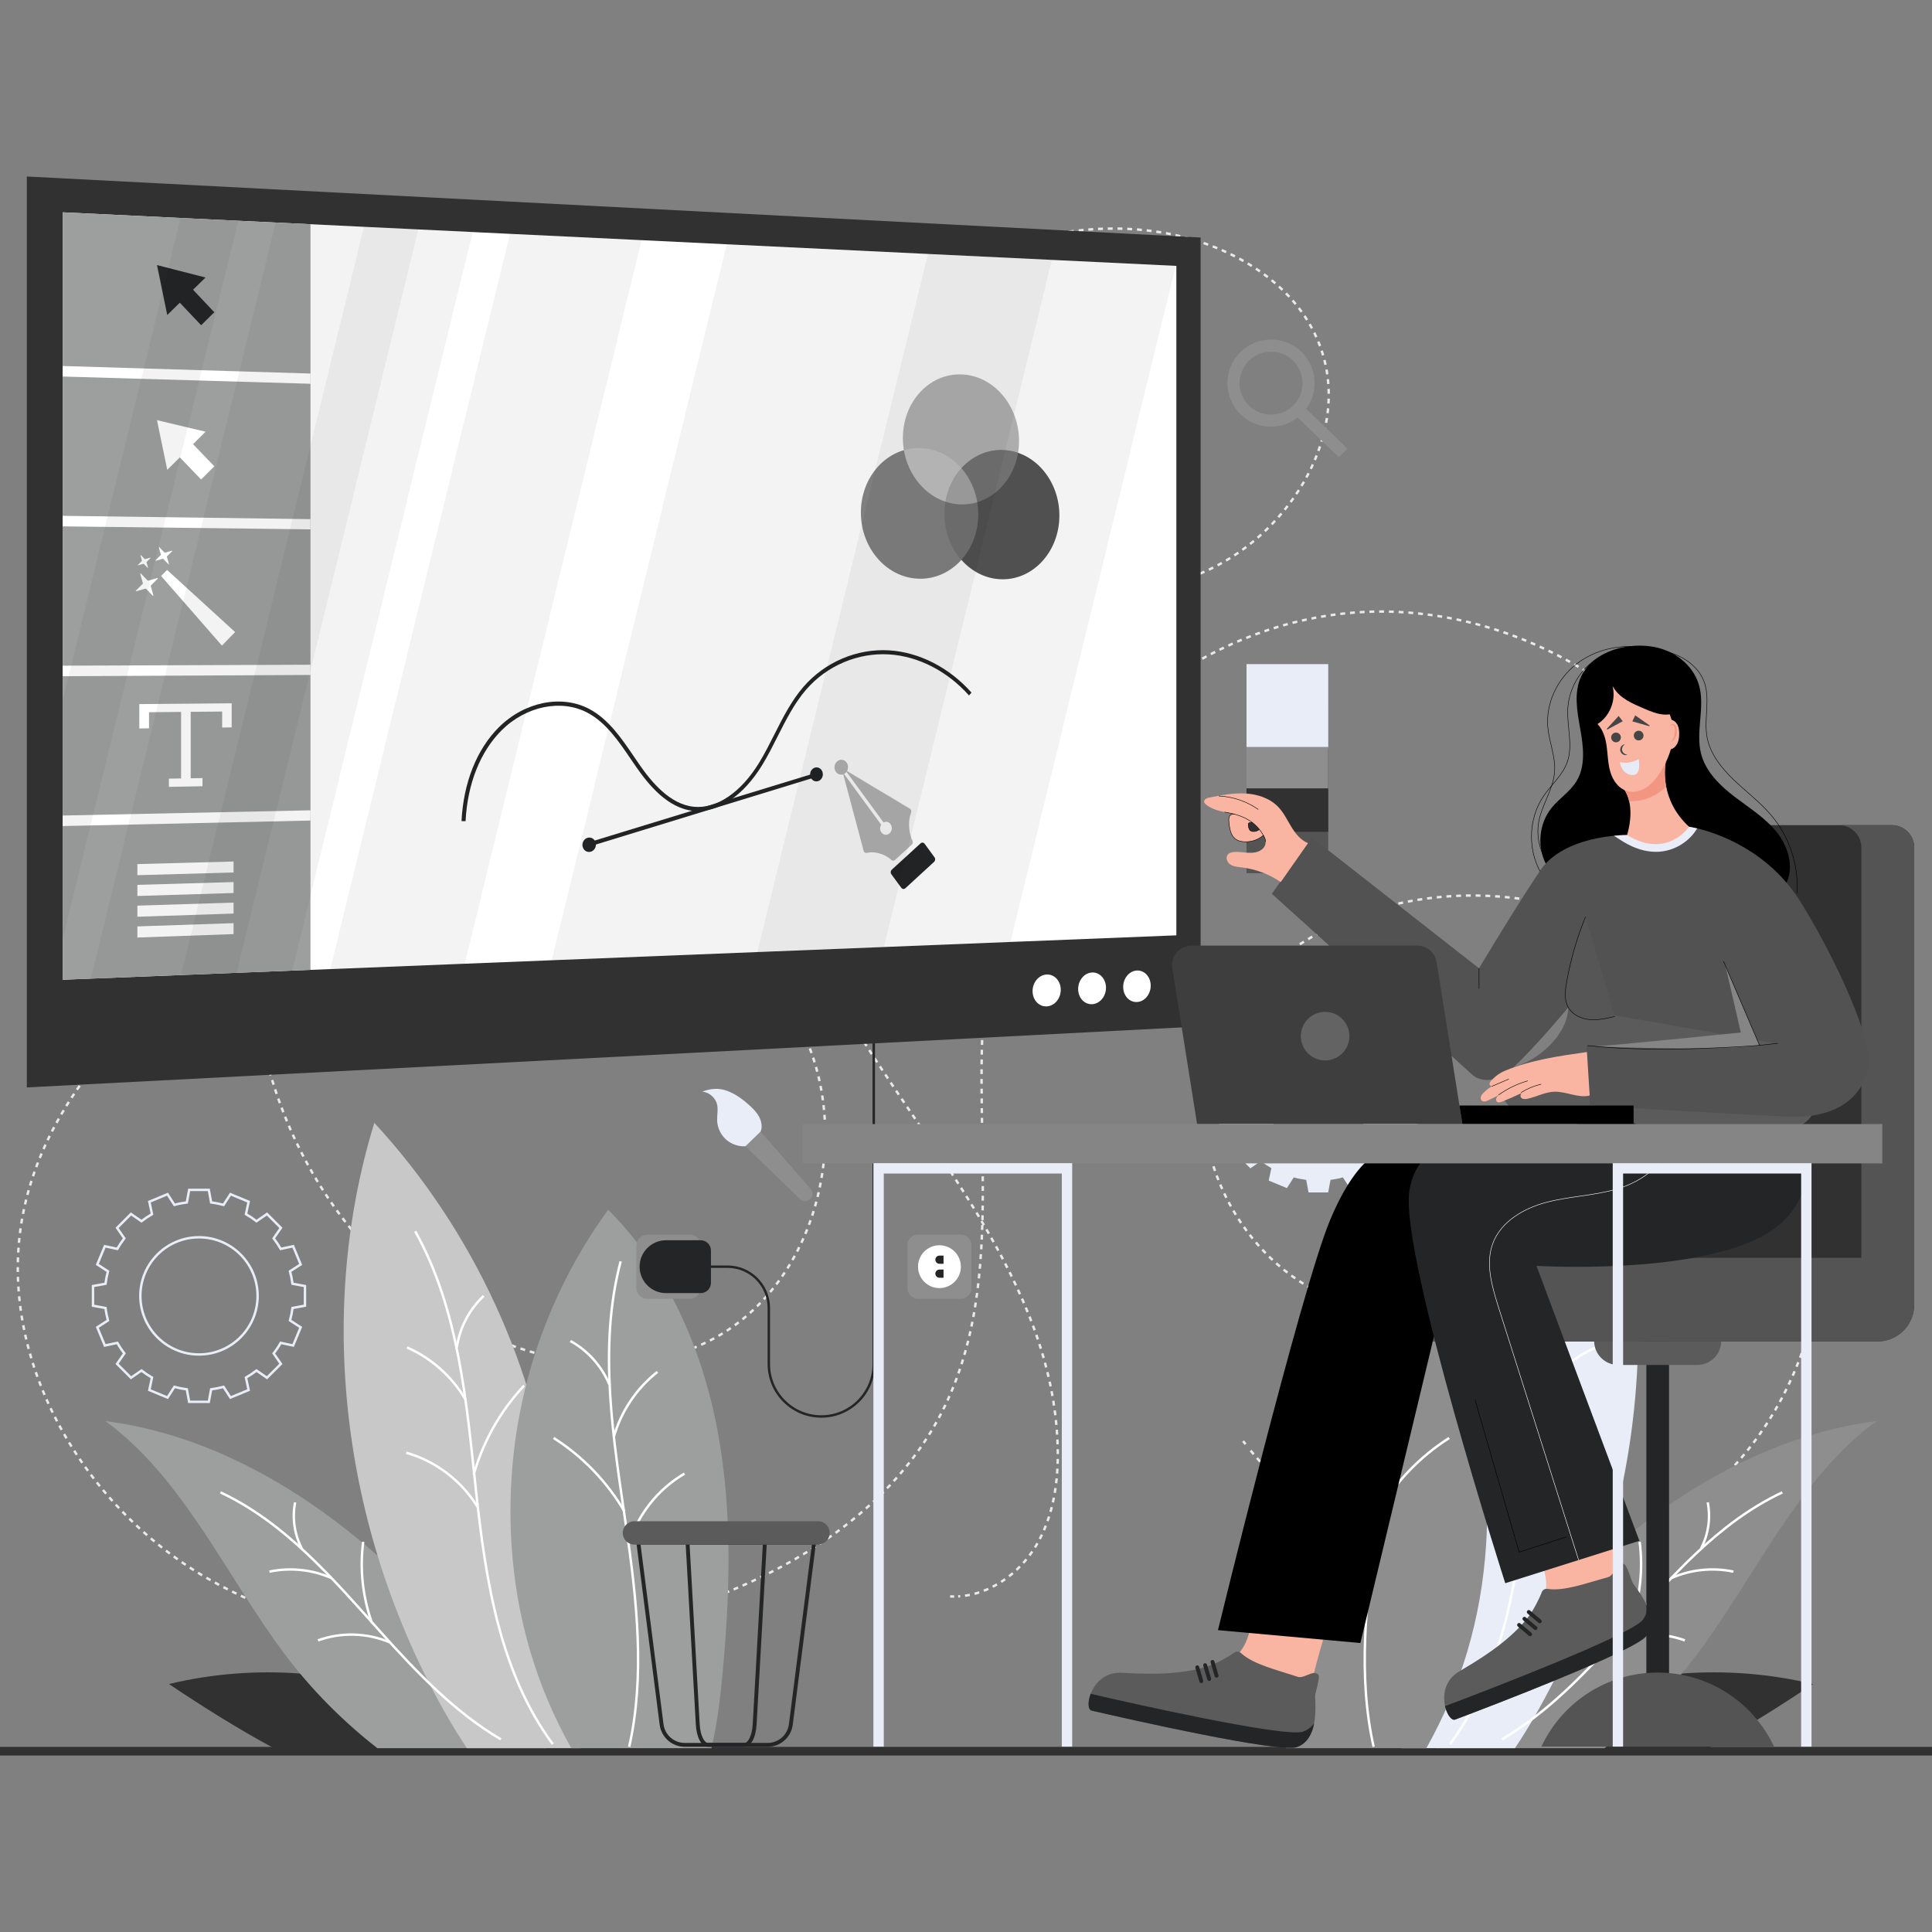 <svg width="500" height="500" viewBox="0 0 500 500" fill="none" xmlns="http://www.w3.org/2000/svg">
<rect x="0" y="0" width="500" height="500" fill="#808080" stroke="none"/>
<g clip-path="url(#clip0_192_14432)">
<path d="M-11.796 452.09H511.796V454.326H-11.796V452.09Z" fill="#313131"/>
<path d="M368.617 283.709V278.624L365.382 278.029C365.24 276.943 365.027 275.867 364.744 274.809L367.505 273.023L365.554 268.318L362.341 269.007C361.796 268.06 361.179 267.149 360.512 266.281L362.384 263.571L358.784 259.97L356.073 261.842C355.208 261.172 354.298 260.563 353.348 260.021L354.037 256.8L349.332 254.85L347.546 257.618C346.499 257.331 345.43 257.123 344.333 256.98L343.731 253.738H338.646L338.043 256.98C336.953 257.123 335.877 257.331 334.831 257.618L333.045 254.85L328.34 256.8L329.029 260.021C328.079 260.563 327.168 261.172 326.303 261.842L323.592 259.97L319.992 263.571L321.864 266.281C321.197 267.148 320.588 268.059 320.042 269.007L316.822 268.318L314.871 273.023L317.633 274.809C317.35 275.867 317.136 276.943 316.994 278.029L313.76 278.624V283.709L316.987 284.304C317.128 285.391 317.344 286.467 317.632 287.524L314.871 289.31L316.822 294.015L320.042 293.326C320.585 294.276 321.194 295.186 321.864 296.051L319.992 298.762L323.592 302.363L326.303 300.491C327.168 301.161 328.079 301.77 329.028 302.312L328.34 305.532L333.044 307.483L334.83 304.715C335.877 305.002 336.953 305.21 338.043 305.353L338.646 308.595H343.73L344.333 305.353C345.43 305.209 346.499 305.002 347.546 304.715L349.332 307.483L354.036 305.532L353.348 302.312C354.298 301.77 355.208 301.161 356.073 300.491L358.784 302.363L362.384 298.762L360.512 296.051C361.187 295.188 361.798 294.278 362.341 293.326L365.554 294.015L367.505 289.31L364.743 287.524C365.032 286.467 365.248 285.391 365.389 284.304L368.617 283.709ZM341.192 296.331C332.808 296.331 326.016 289.539 326.016 281.17C326.016 272.793 332.808 266.002 341.192 266.002C349.568 266.002 356.36 272.794 356.36 281.17C356.36 289.539 349.568 296.331 341.192 296.331Z" fill="#E8EDF7"/>
<path d="M78.925 337.914V332.829L75.691 332.234C75.549 331.148 75.335 330.072 75.052 329.014L77.814 327.228L75.863 322.523L72.65 323.212C72.105 322.265 71.488 321.354 70.821 320.486L72.693 317.776L69.093 314.175L66.382 316.047C65.517 315.377 64.606 314.768 63.657 314.226L64.345 311.006L59.64 309.055L57.855 311.823C56.807 311.536 55.739 311.328 54.642 311.185L54.039 307.943H48.954L48.352 311.185C47.262 311.329 46.186 311.536 45.139 311.823L43.353 309.055L38.649 311.006L39.337 314.226C38.387 314.768 37.477 315.377 36.612 316.047L33.901 314.175L30.301 317.776L32.172 320.486C31.506 321.354 30.897 322.264 30.351 323.212L27.131 322.523L25.18 327.228L27.941 329.014C27.658 330.072 27.445 331.148 27.303 332.234L24.068 332.829V337.914L27.296 338.509C27.437 339.596 27.652 340.672 27.941 341.729L25.18 343.515L27.131 348.22L30.351 347.531C30.893 348.481 31.502 349.392 32.172 350.256L30.3 352.967L33.901 356.567L36.612 354.696C37.477 355.366 38.387 355.974 39.337 356.517L38.648 359.737L43.353 361.688L45.139 358.92C46.186 359.206 47.262 359.414 48.352 359.558L48.954 362.799H54.039L54.642 359.558C55.739 359.414 56.807 359.206 57.854 358.92L59.64 361.688L64.345 359.737L63.656 356.517C64.606 355.974 65.517 355.366 66.382 354.696L69.092 356.567L72.693 352.967L70.821 350.256C71.496 349.393 72.107 348.483 72.65 347.531L75.862 348.22L77.813 343.515L75.052 341.729C75.341 340.672 75.556 339.596 75.698 338.509L78.925 337.914ZM51.5 350.536C43.116 350.536 36.325 343.744 36.325 335.375C36.325 326.998 43.116 320.207 51.5 320.207C59.877 320.207 66.668 326.999 66.668 335.375C66.668 343.745 59.877 350.536 51.5 350.536Z" stroke="#E8EDF7" stroke-width="0.628" stroke-miterlimit="10"/>
<path d="M321.709 372.939C321.919 373.218 322.131 373.496 322.345 373.772" stroke="#EAEAEA" stroke-width="0.628" stroke-miterlimit="10"/>
<path d="M323.651 375.407C349.835 407.216 401.415 414.374 435.524 390.971C470.497 366.973 482.308 315.159 462.011 277.916C441.715 240.673 392.64 222.442 352.622 236.499C336.53 242.151 321.491 253.092 314.894 268.82C305.378 291.511 316.861 319.75 337.857 332.577C358.854 345.405 386.672 343.953 408.408 332.422C446.662 312.127 464.899 261.491 449.906 220.865C434.913 180.239 389.604 153.743 346.609 158.913C303.615 164.083 266.431 199.325 257.241 241.643C248.487 281.957 262.475 326.661 244.562 363.823C229.909 394.222 196.962 411.786 164.164 419.728C127.242 428.669 86.409 427.435 53.533 408.399C20.656 389.364 -1.732 350.028 6.213 312.879C11.668 287.367 29.985 266.284 50.949 250.756C75.331 232.698 105.101 220.441 135.403 221.96C165.705 223.479 196.066 240.617 208.37 268.35C220.675 296.083 210.592 333.304 183.538 347.038C160.355 358.807 131.238 351.677 110.189 336.417C73.463 309.794 56.54 258.743 70.09 215.454C83.64 172.164 126.65 139.873 172.001 138.94C195.864 138.45 219.089 145.744 242.464 150.57C265.838 155.395 291.115 157.572 312.748 147.489C334.381 137.407 350.084 111.428 341.476 89.167C335.121 72.731 317.629 62.834 300.222 60.09C270.312 55.375 238.998 68.754 219.089 91.568C199.181 114.383 190.171 145.536 191.291 175.795C192.411 206.053 203.071 235.43 218.544 261.457C240.223 297.926 272.467 331.828 273.725 374.235C273.991 383.212 272.691 392.509 268.032 400.187C263.736 407.264 256.17 412.7 247.987 413.151" stroke="#EAEAEA" stroke-width="0.628" stroke-miterlimit="10" stroke-dasharray="1.26 1.26"/>
<path d="M246.94 413.181C246.591 413.182 246.242 413.174 245.894 413.156" stroke="#EAEAEA" stroke-width="0.628" stroke-miterlimit="10"/>
<path d="M442.063 452.421C451.416 447.362 460.46 441.679 469.176 435.828C446.879 430.447 422.9 432.287 401.685 441.005C394.331 444.027 387.325 447.875 380.804 452.421H442.063Z" fill="#313131"/>
<path d="M415.249 452.421C424.261 445.396 432.371 437.224 439.234 428.081C454.209 408.131 465.478 382.458 485.639 367.77C458.569 371.251 433.851 385.681 413.64 404.024C397.773 418.423 384.352 435.208 371.526 452.421H415.249Z" fill="#8E8E8E"/>
<path d="M392.069 452.421C393.887 449.72 395.593 446.939 397.211 444.124C423.664 398.087 431.615 341.348 416.035 290.59C390.467 318.258 373.912 354.127 369.448 391.536C367.651 406.589 367.758 421.829 365.741 436.854C365.039 442.076 364.04 447.312 362.647 452.421L392.069 452.421Z" fill="#E8EDF7"/>
<path d="M332.87 452.421H369.141C378.076 436.502 383.373 419.009 384.603 399.724C386.582 368.702 377.861 338.237 359.591 313.088C344.274 328.319 335.253 349.052 331.279 370.284C327.305 391.516 328.072 413.357 330.151 434.858C330.711 440.642 331.511 446.64 332.87 452.421Z" fill="#8E8E8E"/>
<path d="M422.066 420.021C424.474 413.334 425.259 406.069 424.334 399.022M388.705 450.141C400.536 443.202 410.485 432.798 419.744 422.457C432.089 408.67 444.517 394.081 461.274 386.227" stroke="white" stroke-width="0.628" stroke-miterlimit="10"/>
<path d="M432.434 408.458C437.464 406.204 443.215 405.593 448.606 406.738M440.241 400.727C442.133 397.102 442.748 392.825 441.954 388.813M417.461 425.043C423.293 422.551 430.074 422.365 436.034 424.533M356.72 391.166C361.206 383.492 367.549 376.912 375.053 372.148" stroke="white" stroke-width="0.628" stroke-miterlimit="10"/>
<path d="M355.498 452.067C351.371 433.78 353.514 414.137 356.245 395.35C359.576 372.445 363.608 348.818 357.706 326.438" stroke="white" stroke-width="0.628" stroke-miterlimit="10"/>
<path d="M359.5 371.944C357.629 365.31 353.604 359.301 348.181 355.046M360.658 358.252C362.62 353.528 366.231 349.509 370.718 347.053M355.594 399.615C353.308 392.02 348.048 385.363 341.188 381.382M395.727 381.583C393.292 373.034 388.786 365.083 382.703 358.602" stroke="white" stroke-width="0.628" stroke-miterlimit="10"/>
<path d="M375.258 451.389C389.034 432.79 392.673 408.765 395.148 385.752C397.622 362.739 399.596 338.852 410.882 318.645" stroke="white" stroke-width="0.628" stroke-miterlimit="10"/>
<path d="M397.818 362.271C401.282 356.311 406.676 351.493 412.987 348.722M400.105 348.722C399.38 343.658 396.883 338.866 393.148 335.371M394.716 390.043C398.82 383.256 405.571 378.117 413.206 375.969" stroke="white" stroke-width="0.628" stroke-miterlimit="10"/>
<path d="M70.846 452.421C61.493 447.362 52.449 441.679 43.733 435.828C66.03 430.447 90.009 432.287 111.224 441.005C118.578 444.027 125.583 447.875 132.105 452.421H70.846Z" fill="#313131"/>
<path d="M97.659 452.421C88.648 445.396 80.538 437.224 73.674 428.081C58.699 408.131 47.431 382.458 27.27 367.77C54.34 371.251 79.057 385.681 99.268 404.024C115.135 418.423 128.556 435.208 141.382 452.421H97.659Z" fill="#9D9E9E"/>
<path d="M120.839 452.421C119.021 449.72 117.315 446.939 115.697 444.124C89.244 398.087 81.293 341.348 96.873 290.59C122.441 318.258 138.996 354.127 143.46 391.536C145.257 406.589 145.15 421.829 147.167 436.854C147.869 442.076 148.868 447.312 150.261 452.421L120.839 452.421Z" fill="#C8C8C8"/>
<path d="M184.113 452.421H147.842C138.907 436.502 133.61 419.009 132.38 399.724C130.401 368.702 139.122 338.237 157.392 313.088C172.709 328.319 181.73 349.052 185.704 370.284C189.678 391.516 188.911 413.357 186.832 434.858C186.273 440.642 185.472 446.64 184.113 452.421Z" fill="#9D9E9E"/>
<path d="M96.265 420.021C93.857 413.334 93.073 406.069 93.998 399.022M129.626 450.141C117.795 443.202 107.846 432.798 98.588 422.457C86.243 408.67 73.815 394.081 57.058 386.227" stroke="white" stroke-width="0.628" stroke-miterlimit="10"/>
<path d="M85.897 408.458C80.867 406.204 75.117 405.593 69.726 406.738M78.09 400.727C76.198 397.102 75.583 392.825 76.377 388.813M100.87 425.043C95.038 422.551 88.257 422.365 82.297 424.533M161.611 391.166C157.126 383.492 150.783 376.912 143.278 372.148" stroke="white" stroke-width="0.628" stroke-miterlimit="10"/>
<path d="M162.833 452.067C166.96 433.78 164.818 414.137 162.086 395.35C158.756 372.445 154.723 348.818 160.625 326.438" stroke="white" stroke-width="0.628" stroke-miterlimit="10"/>
<path d="M158.83 371.944C160.702 365.31 164.727 359.301 170.15 355.046M157.673 358.252C155.711 353.528 152.1 349.509 147.613 347.053M162.737 399.615C165.023 392.02 170.283 385.363 177.143 381.382M122.604 381.583C125.038 373.034 129.544 365.083 135.627 358.602" stroke="white" stroke-width="0.628" stroke-miterlimit="10"/>
<path d="M143.074 451.389C129.297 432.79 125.659 408.765 123.184 385.752C120.709 362.739 118.736 338.852 107.449 318.645" stroke="white" stroke-width="0.628" stroke-miterlimit="10"/>
<path d="M120.513 362.271C117.05 356.311 111.656 351.493 105.344 348.722M118.227 348.722C118.952 343.658 121.449 338.866 125.183 335.371M123.615 390.043C119.511 383.256 112.76 378.117 105.125 375.969" stroke="white" stroke-width="0.628" stroke-miterlimit="10"/>
<path d="M251.429 322.32V333.308C251.429 334.864 250.173 336.12 248.617 336.12H237.637C237.268 336.12 236.902 336.048 236.56 335.907C236.219 335.766 235.909 335.559 235.647 335.297C235.386 335.036 235.179 334.726 235.038 334.385C234.897 334.043 234.825 333.677 234.825 333.308V322.32C234.825 320.763 236.08 319.508 237.637 319.508H248.617C250.173 319.508 251.429 320.763 251.429 322.32Z" fill="#8E8E8E"/>
<path d="M248.671 327.81C248.671 330.873 246.185 333.358 243.122 333.358C240.059 333.358 237.582 330.873 237.582 327.81C237.582 324.755 240.059 322.27 243.122 322.27C246.185 322.27 248.671 324.755 248.671 327.81Z" fill="white"/>
<path d="M243.123 324.949H244.186V327.067H243.123C242.545 327.067 242.068 326.589 242.068 326.004C242.068 325.426 242.545 324.949 243.123 324.949ZM243.123 328.564H244.186V330.681H243.123C242.545 330.681 242.068 330.204 242.068 329.618C242.068 329.04 242.545 328.564 243.123 328.564Z" fill="#242526"/>
<path d="M181.309 322.32V333.308C181.309 334.864 180.053 336.12 178.497 336.12H167.517C167.147 336.12 166.782 336.048 166.44 335.907C166.099 335.766 165.788 335.559 165.527 335.297C165.266 335.036 165.059 334.726 164.918 334.385C164.777 334.043 164.704 333.677 164.705 333.308V322.32C164.705 320.763 165.96 319.508 167.517 319.508H178.497C180.053 319.508 181.309 320.763 181.309 322.32Z" fill="#8E8E8E"/>
<path d="M178.552 327.81C178.552 330.873 176.066 333.358 173.003 333.358C169.94 333.358 167.463 330.873 167.463 327.81C167.463 324.755 169.94 322.27 173.003 322.27C176.066 322.27 178.552 324.755 178.552 327.81Z" fill="white"/>
<path d="M173.003 324.949H174.066V327.067H173.003C172.425 327.067 171.948 326.589 171.948 326.004C171.948 325.426 172.425 324.949 173.003 324.949ZM173.003 328.564H174.066V330.681H173.003C172.425 330.681 171.948 330.204 171.948 329.618C171.948 329.04 172.425 328.564 173.003 328.564Z" fill="#242526"/>
<path d="M172.373 320.975H181.333C182.804 320.975 183.996 322.167 183.996 323.638V331.992C183.996 333.463 182.804 334.656 181.333 334.656H172.373C168.589 334.656 165.527 331.594 165.527 327.82C165.527 325.933 166.29 324.217 167.535 322.982C168.769 321.737 170.486 320.975 172.373 320.975Z" fill="#242526"/>
<path d="M183.167 327.814H188.27C194.18 327.814 198.971 332.605 198.971 338.515V353.005C198.971 360.505 205.051 366.584 212.55 366.584C220.05 366.584 226.129 360.505 226.129 353.005V265.629" stroke="#242526" stroke-width="0.628" stroke-miterlimit="10"/>
<path d="M198.686 452.068H177.199C173.921 452.068 171.136 449.616 170.721 446.365L164.635 398.727H211.249L205.164 446.365C204.748 449.616 201.964 452.068 198.686 452.068ZM165.775 399.73L171.717 446.237C172.068 448.989 174.425 451.064 177.199 451.064H198.686C201.46 451.064 203.816 448.989 204.167 446.237L210.109 399.73H165.775Z" fill="#242526"/>
<path d="M192.671 452.068H183.213C181.558 452.068 180.27 449.708 180.08 446.33L177.403 398.727H198.481L195.804 446.33C195.614 449.708 194.326 452.068 192.671 452.068ZM178.465 399.73L181.082 446.273C181.249 449.232 182.318 451.064 183.213 451.064H192.671C193.566 451.064 194.635 449.232 194.802 446.273L197.419 399.73H178.465Z" fill="#242526"/>
<path d="M214.716 396.718C214.716 398.389 213.358 399.741 211.687 399.741H164.196C162.525 399.741 161.167 398.389 161.167 396.718C161.167 395.042 162.525 393.689 164.196 393.689H211.687C212.52 393.689 213.278 394.029 213.83 394.575C214.111 394.856 214.334 395.191 214.486 395.558C214.638 395.926 214.716 396.32 214.716 396.718Z" fill="#5B5B5B"/>
<path d="M322.599 204.551H343.743V225.985H322.599V204.551Z" fill="#545454"/>
<path d="M322.599 193.834H343.743V215.268H322.599V193.834Z" fill="#313131"/>
<path d="M322.599 182.592H343.743V204.026H322.599V182.592Z" fill="#8E8E8E"/>
<path d="M322.599 171.875H343.743V193.309H322.599V171.875Z" fill="#E8EDF7"/>
<path d="M310.718 61.47V265.63L6.942 281.424V45.676L310.718 61.47Z" fill="#313131"/>
<path d="M304.441 68.815V242.065L261.493 243.777L228.746 245.087L196.009 246.388L142.791 248.511L120.266 249.411L85.475 250.799L75.606 251.191L61.228 251.758L46.859 252.335L23.512 253.264L16.216 253.558V54.945L46.732 56.412L61.668 57.136L71.351 57.596L94.2 58.701L108.255 59.376L122.329 60.051L131.993 60.52L166.05 62.154L188.077 63.22L240.171 65.724L272.213 67.26L304.265 68.805L304.441 68.815Z" fill="white"/>
<path d="M80.353 58.032L16.213 54.947V253.556L80.353 250.999V58.032Z" fill="#9D9E9E"/>
<path d="M80.353 96.672L16.213 94.717V97.444L80.353 99.322V96.672ZM80.353 134.351L16.213 133.497V136.224L80.353 137V134.351ZM80.353 172.03L16.213 172.278V175.005L80.353 174.679V172.03ZM80.353 209.709L16.213 211.058V213.785L80.353 212.358V209.709Z" fill="white"/>
<path d="M55.463 80.811L52.052 84.169L46.533 78.341L43.285 81.522L40.63 68.603L53.19 71.821L49.961 74.983L55.463 80.811Z" fill="#242526"/>
<path d="M55.462 120.675L52.052 124.095L46.533 118.366L43.285 121.606L40.629 108.734L53.189 111.726L49.961 114.947L55.462 120.675ZM60.849 163.581L57.43 167.082L41.693 149.059L43.242 147.496L60.849 163.581ZM40.815 149.765L39.034 151.534C39.008 151.558 39.004 151.592 39.009 151.629L39.696 154.073C39.721 154.171 39.603 154.241 39.53 154.17L37.774 152.353C37.763 152.34 37.748 152.331 37.731 152.326C37.714 152.322 37.697 152.322 37.68 152.327L35.269 153.014C35.172 153.039 35.102 152.918 35.172 152.845L36.959 151.071C36.972 151.059 36.981 151.044 36.986 151.027C36.99 151.01 36.989 150.992 36.984 150.976L36.295 148.529C36.27 148.43 36.389 148.361 36.462 148.431L38.219 150.252C38.248 150.275 38.281 150.289 38.314 150.278L40.718 149.595C40.815 149.571 40.885 149.692 40.815 149.765ZM44.565 142.651L43.206 143.999C43.186 144.017 43.183 144.044 43.187 144.072L43.711 145.942C43.73 146.017 43.639 146.07 43.584 146.016L42.245 144.622C42.236 144.612 42.224 144.605 42.212 144.602C42.199 144.598 42.185 144.598 42.173 144.602L40.334 145.121C40.26 145.139 40.207 145.047 40.26 144.991L41.623 143.64C41.633 143.631 41.64 143.619 41.643 143.606C41.647 143.594 41.646 143.58 41.642 143.567L41.117 141.695C41.098 141.62 41.188 141.567 41.243 141.621L42.585 143.017C42.607 143.035 42.631 143.046 42.656 143.037L44.491 142.521C44.565 142.503 44.618 142.595 44.565 142.651ZM38.959 144.422L37.927 145.444C37.912 145.457 37.91 145.477 37.913 145.499L38.311 146.914C38.325 146.971 38.257 147.011 38.215 146.97L37.198 145.916C37.191 145.908 37.183 145.903 37.173 145.9C37.163 145.897 37.153 145.898 37.143 145.901L35.748 146.294C35.692 146.308 35.651 146.238 35.692 146.196L36.726 145.172C36.733 145.166 36.739 145.157 36.741 145.147C36.744 145.137 36.743 145.127 36.74 145.117L36.342 143.7C36.327 143.643 36.396 143.603 36.438 143.644L37.456 144.701C37.472 144.714 37.491 144.722 37.51 144.715L38.903 144.323C38.959 144.31 38.999 144.38 38.959 144.422ZM59.962 182.018V188.255L57.495 188.283V184.146L49.355 184.222V201.419L52.408 201.367V203.48L43.715 203.636V201.515L46.863 201.462V184.245L38.566 184.322V188.494L36.05 188.522V182.218L59.962 182.018ZM60.449 222.957V225.797L35.553 226.497V223.625L60.449 222.957ZM60.449 228.274V231.114L35.553 231.875V229.002L60.449 228.274ZM60.449 233.591V236.432L35.553 237.251V234.379L60.449 233.591ZM60.449 238.909V241.749L35.553 242.629V239.756L60.449 238.909Z" fill="white"/>
<path d="M253.167 133.094C253.167 142.364 246.445 149.833 238.093 149.777C229.672 149.72 222.793 142.045 222.793 132.636C222.793 123.227 229.672 115.76 238.093 115.957C246.445 116.152 253.167 123.824 253.167 133.094Z" fill="#858585"/>
<path d="M263.722 114.086C263.722 115.146 263.634 116.181 263.466 117.181C263.443 117.32 263.418 117.458 263.39 117.596C263.375 117.689 263.355 117.781 263.337 117.873C263.334 117.88 263.334 117.887 263.331 117.896C263.302 118.042 263.269 118.187 263.234 118.331C263.193 118.518 263.146 118.704 263.096 118.888C263.09 118.908 263.084 118.928 263.079 118.951C263.037 119.105 262.993 119.259 262.946 119.412C262.891 119.6 262.831 119.786 262.767 119.971C262.735 120.07 262.699 120.165 262.664 120.264C262.658 120.285 262.65 120.306 262.641 120.326C262.605 120.428 262.567 120.534 262.526 120.635C262.356 121.083 262.167 121.522 261.958 121.953C261.926 122.021 261.89 122.091 261.855 122.159C261.706 122.464 261.546 122.762 261.375 123.055C261.284 123.215 261.19 123.373 261.093 123.527C261.016 123.651 260.937 123.776 260.854 123.897C260.724 124.096 260.59 124.293 260.451 124.486C260.365 124.601 260.283 124.712 260.197 124.823C260.185 124.839 260.174 124.856 260.159 124.872C260.061 124.996 259.964 125.124 259.861 125.244C259.622 125.539 259.371 125.823 259.109 126.097C259.005 126.208 258.899 126.315 258.79 126.423C258.743 126.472 258.695 126.517 258.645 126.563C258.548 126.658 258.45 126.752 258.347 126.843C258.229 126.954 258.108 127.061 257.984 127.165C257.96 127.188 257.936 127.208 257.913 127.227C257.804 127.322 257.694 127.409 257.582 127.5C257.343 127.69 257.098 127.873 256.849 128.049C256.769 128.104 256.686 128.159 256.606 128.214C256.455 128.315 256.301 128.415 256.148 128.509C256.032 128.58 255.917 128.651 255.798 128.716C255.647 128.803 255.496 128.89 255.342 128.967C255.339 128.971 255.339 128.971 255.336 128.971C255.194 129.048 255.052 129.119 254.91 129.19C254.607 129.335 254.3 129.469 253.988 129.593C253.92 129.622 253.855 129.647 253.786 129.673C253.532 129.77 253.275 129.858 253.015 129.936C252.98 129.95 252.944 129.961 252.908 129.968V129.971C251.578 130.372 250.194 130.564 248.806 130.541C247.405 130.517 246.016 130.279 244.687 129.835C244.437 129.75 244.189 129.659 243.944 129.561C243.825 129.516 243.708 129.467 243.588 129.415C243.504 129.38 243.423 129.345 243.342 129.307C243.262 129.272 243.183 129.235 243.105 129.196C243.013 129.154 242.922 129.11 242.832 129.064C242.724 129.012 242.619 128.957 242.514 128.902C242.444 128.866 242.375 128.828 242.307 128.788C242.235 128.749 242.163 128.708 242.091 128.667C241.981 128.605 241.872 128.541 241.764 128.474C241.614 128.384 241.466 128.291 241.32 128.195C241.164 128.092 241.011 127.988 240.858 127.882C240.812 127.847 240.768 127.813 240.722 127.782C240.586 127.683 240.452 127.582 240.32 127.477C240.079 127.292 239.844 127.099 239.616 126.898L239.535 126.826C239.412 126.719 239.291 126.608 239.174 126.494C239.039 126.37 238.908 126.242 238.78 126.112C238.519 125.85 238.268 125.579 238.027 125.299C237.903 125.159 237.786 125.016 237.668 124.873C237.551 124.729 237.437 124.582 237.325 124.434C237.23 124.311 237.139 124.186 237.05 124.059C237.005 123.998 236.963 123.937 236.921 123.879C236.835 123.759 236.753 123.638 236.673 123.515C236.571 123.355 236.468 123.198 236.368 123.035C236.067 122.55 235.791 122.049 235.541 121.535C235.457 121.362 235.376 121.187 235.297 121.012C235.218 120.836 235.143 120.656 235.067 120.48C234.995 120.3 234.922 120.117 234.853 119.934C234.847 119.914 234.837 119.894 234.828 119.87C234.77 119.709 234.713 119.547 234.656 119.386C234.593 119.199 234.534 119.012 234.478 118.824C234.421 118.635 234.366 118.446 234.315 118.256C234.311 118.249 234.311 118.242 234.309 118.239C234.259 118.053 234.213 117.866 234.169 117.678C234.125 117.494 234.084 117.309 234.045 117.124C234.03 117.043 234.015 116.965 234 116.887C233.778 115.72 233.667 114.535 233.667 113.347C233.667 103.987 240.473 96.624 248.806 96.898C257.071 97.17 263.722 104.865 263.722 114.086Z" fill="#B6B6B6"/>
<path d="M274.168 133.412C274.168 142.582 267.586 149.975 259.407 149.919C255.278 149.891 251.527 147.973 248.806 144.889C248.636 144.697 248.471 144.501 248.311 144.3C248.171 144.125 248.034 143.947 247.903 143.765C247.812 143.645 247.725 143.523 247.64 143.399C247.564 143.293 247.49 143.185 247.419 143.076C247.274 142.859 247.135 142.638 247.001 142.414C246.933 142.3 246.867 142.185 246.801 142.071C246.669 141.842 246.544 141.609 246.425 141.372C246.057 140.655 245.74 139.913 245.474 139.153C245.383 138.901 245.301 138.647 245.226 138.391C245.131 138.084 245.045 137.774 244.969 137.462C244.912 137.234 244.86 137.004 244.813 136.774C244.807 136.747 244.804 136.724 244.798 136.697C244.774 136.58 244.754 136.466 244.733 136.352C244.481 134.971 244.385 133.567 244.445 132.165C244.445 132.135 244.445 132.104 244.449 132.074C244.455 131.938 244.463 131.802 244.473 131.667C244.513 131.053 244.585 130.441 244.688 129.835C245.257 126.461 246.727 123.465 248.807 121.167C251.528 118.161 255.279 116.356 259.408 116.453C267.586 116.644 274.168 124.235 274.168 133.412Z" fill="#545454"/>
<path opacity="0.2" d="M252.908 129.968V129.971C251.579 130.372 250.195 130.564 248.806 130.54C247.405 130.517 246.016 130.279 244.687 129.835C244.437 129.75 244.19 129.659 243.945 129.561C243.825 129.516 243.708 129.467 243.588 129.415C243.505 129.38 243.423 129.345 243.343 129.307C243.263 129.272 243.184 129.235 243.106 129.196C243.014 129.154 242.923 129.11 242.833 129.064C242.725 129.012 242.62 128.957 242.515 128.902C242.444 128.866 242.375 128.828 242.308 128.788C242.236 128.749 242.164 128.708 242.092 128.667C241.981 128.605 241.872 128.541 241.765 128.474C241.615 128.384 241.467 128.291 241.321 128.195C241.164 128.092 241.011 127.988 240.858 127.882C240.813 127.847 240.768 127.813 240.723 127.782C240.586 127.683 240.452 127.582 240.32 127.477C240.079 127.292 239.844 127.099 239.617 126.898L239.535 126.826C239.412 126.719 239.292 126.608 239.174 126.494C239.04 126.37 238.908 126.242 238.78 126.112C238.52 125.849 238.269 125.578 238.027 125.299C237.904 125.159 237.786 125.016 237.669 124.873C237.552 124.729 237.437 124.582 237.325 124.434C237.231 124.311 237.139 124.186 237.051 124.059C237.006 123.998 236.963 123.937 236.921 123.879C236.837 123.76 236.755 123.637 236.674 123.515C236.571 123.355 236.468 123.198 236.369 123.035C236.07 122.548 235.794 122.047 235.542 121.534C235.458 121.361 235.376 121.187 235.297 121.012C235.219 120.836 235.143 120.656 235.068 120.48C234.995 120.3 234.923 120.117 234.853 119.934C234.847 119.914 234.838 119.894 234.829 119.87C234.771 119.709 234.713 119.547 234.656 119.386C234.594 119.199 234.534 119.012 234.478 118.824C234.421 118.635 234.367 118.446 234.315 118.256C234.312 118.249 234.312 118.242 234.309 118.239C234.26 118.053 234.213 117.866 234.17 117.678C234.126 117.494 234.084 117.309 234.046 117.124C234.031 117.043 234.015 116.965 234 116.887C233.976 116.758 233.952 116.629 233.931 116.499C234.064 116.462 234.197 116.425 234.33 116.391C234.399 116.372 234.466 116.354 234.535 116.338C234.669 116.305 234.803 116.274 234.937 116.247C235.092 116.214 235.247 116.184 235.403 116.157C235.442 116.148 235.484 116.142 235.527 116.136C235.672 116.11 235.819 116.09 235.968 116.069C236.142 116.047 236.317 116.027 236.493 116.011C236.636 115.996 236.78 115.985 236.924 115.978C237.048 115.97 237.171 115.963 237.295 115.959C237.307 115.96 237.319 115.956 237.331 115.96C237.446 115.954 237.562 115.951 237.678 115.952C238.37 115.946 239.061 115.994 239.746 116.094C239.842 116.106 239.938 116.122 240.035 116.137C240.161 116.157 240.287 116.18 240.413 116.203C240.633 116.248 240.849 116.294 241.065 116.349C241.357 116.419 241.642 116.5 241.927 116.59C242.038 116.622 242.149 116.658 242.257 116.698C242.729 116.858 243.193 117.044 243.645 117.255C243.747 117.301 243.849 117.35 243.948 117.399C243.972 117.41 243.996 117.42 244.02 117.434C244.127 117.487 244.238 117.543 244.346 117.602C244.569 117.719 244.789 117.842 245.005 117.971C245.331 118.167 245.65 118.375 245.962 118.594C246.066 118.667 246.168 118.743 246.27 118.818C247.189 119.496 248.037 120.286 248.806 121.167C248.942 121.32 249.073 121.478 249.2 121.639C249.322 121.785 249.44 121.936 249.554 122.09C249.819 122.44 250.071 122.801 250.308 123.172C250.388 123.294 250.462 123.415 250.537 123.54C250.632 123.699 250.727 123.857 250.819 124.019C250.867 124.106 250.918 124.194 250.962 124.282C251.04 124.42 251.111 124.558 251.182 124.699C251.26 124.847 251.334 124.999 251.405 125.153C251.423 125.19 251.438 125.224 251.456 125.258C251.507 125.365 251.557 125.476 251.602 125.587C251.634 125.654 251.661 125.721 251.691 125.788C251.712 125.839 251.736 125.889 251.753 125.943C251.807 126.06 251.854 126.181 251.902 126.305C251.908 126.322 251.914 126.336 251.92 126.352C251.97 126.483 252.021 126.614 252.065 126.745C252.119 126.889 252.169 127.033 252.214 127.177C252.238 127.238 252.259 127.301 252.276 127.362C252.309 127.456 252.339 127.553 252.365 127.65C252.419 127.817 252.466 127.988 252.511 128.155C252.558 128.319 252.6 128.487 252.638 128.657C252.742 129.079 252.83 129.505 252.903 129.934C252.906 129.945 252.906 129.955 252.908 129.968Z" fill="white"/>
<path opacity="0.2" d="M263.467 117.181C263.444 117.32 263.419 117.458 263.39 117.596C263.376 117.689 263.355 117.781 263.338 117.873C263.335 117.88 263.335 117.886 263.332 117.896C263.302 118.042 263.27 118.187 263.235 118.331C263.193 118.518 263.147 118.704 263.097 118.888C263.091 118.908 263.085 118.928 263.079 118.951C263.038 119.105 262.994 119.259 262.947 119.412C262.892 119.6 262.832 119.786 262.768 119.971C262.735 120.07 262.7 120.165 262.665 120.264C262.659 120.285 262.651 120.306 262.641 120.326C262.606 120.428 262.568 120.534 262.526 120.635C262.357 121.082 262.167 121.522 261.959 121.952C261.926 122.021 261.891 122.09 261.856 122.159C261.707 122.464 261.547 122.762 261.376 123.055C261.285 123.215 261.191 123.373 261.093 123.527C261.017 123.651 260.937 123.776 260.855 123.897C260.725 124.096 260.59 124.293 260.451 124.486C260.366 124.6 260.283 124.712 260.198 124.823C260.186 124.839 260.174 124.856 260.159 124.872C260.062 124.996 259.965 125.124 259.861 125.244C259.623 125.539 259.372 125.823 259.109 126.097C259.006 126.207 258.9 126.315 258.791 126.423C258.743 126.472 258.696 126.517 258.646 126.563C258.549 126.659 258.449 126.752 258.348 126.843C258.229 126.954 258.108 127.061 257.984 127.165C257.96 127.188 257.937 127.208 257.913 127.227C257.804 127.322 257.695 127.409 257.582 127.5C257.343 127.69 257.099 127.873 256.849 128.049C256.769 128.104 256.687 128.159 256.607 128.214C256.456 128.315 256.302 128.415 256.148 128.509C256.033 128.58 255.917 128.651 255.799 128.716C255.648 128.803 255.497 128.89 255.343 128.967C255.34 128.971 255.34 128.971 255.337 128.971C255.195 129.048 255.053 129.119 254.911 129.189C254.608 129.335 254.301 129.469 253.989 129.593C253.921 129.622 253.855 129.647 253.787 129.673C253.533 129.77 253.276 129.858 253.015 129.936C252.98 129.949 252.945 129.961 252.909 129.971C251.579 130.372 250.195 130.564 248.806 130.54C247.405 130.517 246.016 130.279 244.688 129.835C245.256 126.461 246.727 123.465 248.806 121.167C251.527 118.161 255.278 116.356 259.407 116.453C259.543 116.456 259.679 116.462 259.814 116.469C259.929 116.475 260.041 116.481 260.153 116.493C260.165 116.49 260.177 116.494 260.189 116.494C260.31 116.504 260.43 116.516 260.551 116.529C260.692 116.542 260.831 116.562 260.972 116.582C261.143 116.606 261.314 116.633 261.485 116.664C261.629 116.69 261.773 116.717 261.914 116.75C261.955 116.758 261.997 116.765 262.035 116.776C262.188 116.809 262.338 116.846 262.488 116.886C262.617 116.919 262.749 116.955 262.879 116.994C262.946 117.013 263.011 117.034 263.079 117.055C263.208 117.095 263.337 117.138 263.467 117.181Z" fill="white"/>
<path opacity="0.2" d="M253.167 133.096C253.167 134.252 253.063 135.375 252.864 136.462C252.843 136.575 252.822 136.688 252.799 136.804C252.793 136.831 252.79 136.854 252.784 136.88C252.737 137.108 252.685 137.335 252.629 137.561C252.554 137.87 252.469 138.177 252.374 138.48C252.3 138.734 252.218 138.985 252.128 139.233C251.865 139.986 251.549 140.718 251.182 141.425C251.064 141.659 250.939 141.888 250.807 142.114C250.742 142.227 250.676 142.34 250.608 142.452C250.474 142.673 250.336 142.891 250.191 143.105C250.12 143.213 250.047 143.319 249.971 143.423C249.885 143.546 249.798 143.665 249.709 143.784C249.577 143.963 249.441 144.138 249.301 144.31C249.137 144.506 248.973 144.701 248.806 144.89C248.636 144.698 248.471 144.502 248.311 144.301C248.171 144.126 248.034 143.948 247.903 143.766C247.812 143.646 247.725 143.524 247.64 143.4C247.564 143.294 247.49 143.186 247.419 143.077C247.274 142.86 247.135 142.639 247.001 142.415C246.933 142.301 246.867 142.186 246.801 142.072C246.669 141.843 246.544 141.61 246.425 141.373C246.057 140.656 245.74 139.914 245.474 139.154C245.383 138.902 245.301 138.648 245.226 138.392C245.131 138.085 245.045 137.775 244.969 137.463C244.912 137.235 244.86 137.005 244.813 136.775C244.807 136.748 244.804 136.725 244.798 136.698C244.774 136.581 244.754 136.467 244.733 136.353C244.481 134.972 244.385 133.568 244.445 132.165C244.445 132.135 244.445 132.105 244.449 132.075C244.455 131.939 244.463 131.803 244.473 131.668C244.513 131.054 244.585 130.442 244.688 129.836C245.257 126.462 246.727 123.466 248.807 121.168C248.942 121.322 249.073 121.479 249.2 121.64C249.323 121.787 249.441 121.937 249.555 122.091C249.82 122.442 250.071 122.803 250.308 123.173C250.389 123.295 250.463 123.417 250.537 123.541C250.633 123.7 250.728 123.858 250.82 124.02C250.868 124.108 250.918 124.195 250.963 124.283C251.04 124.421 251.112 124.559 251.183 124.701C251.26 124.849 251.335 125 251.406 125.155C251.424 125.192 251.439 125.225 251.457 125.259C251.507 125.367 251.558 125.478 251.602 125.588C251.635 125.655 251.662 125.723 251.691 125.79C251.712 125.84 251.736 125.891 251.754 125.944C251.807 126.062 251.855 126.183 251.902 126.307C251.908 126.324 251.914 126.337 251.92 126.354C251.971 126.485 252.021 126.616 252.066 126.746C252.119 126.891 252.17 127.035 252.214 127.179C252.238 127.239 252.259 127.303 252.277 127.363C252.31 127.457 252.339 127.554 252.366 127.651C252.419 127.819 252.467 127.989 252.511 128.157C252.559 128.321 252.6 128.488 252.639 128.658C252.743 129.08 252.831 129.506 252.903 129.935C252.906 129.945 252.906 129.958 252.909 129.972C253.01 130.573 253.081 131.183 253.123 131.803C253.132 131.94 253.141 132.073 253.147 132.21C253.15 132.24 253.15 132.27 253.15 132.3C253.161 132.563 253.167 132.83 253.167 133.096Z" fill="white"/>
<path d="M235.778 210.372C235.066 212.065 234.993 215.139 236.154 217.589C236.314 217.93 236.237 218.355 235.963 218.605L231.636 222.558C231.361 222.81 230.971 222.811 230.703 222.567C228.777 220.805 226.047 220.273 224.403 220.719C224.011 220.822 223.619 220.601 223.508 220.179L218.076 199.81L228.045 213.425C227.668 214.031 227.677 214.852 228.105 215.436C228.628 216.149 229.576 216.244 230.231 215.648C230.888 215.05 230.995 213.997 230.474 213.284C230.032 212.68 229.28 212.514 228.659 212.846L218.705 199.246L235.483 209.295C235.828 209.501 235.944 209.969 235.778 210.372Z" fill="#B6B6B6"/>
<path d="M239.289 218.364L241.857 221.884C242.113 222.235 242.061 222.757 241.739 223.052L234.319 229.868C233.995 230.165 233.522 230.125 233.263 229.773L230.674 226.248C230.415 225.896 230.471 225.368 230.796 225.071L238.242 218.261C238.565 217.966 239.032 218.012 239.289 218.364Z" fill="#242526"/>
<path d="M219.088 197.326C219.691 198.151 219.567 199.365 218.81 200.044C218.052 200.724 216.952 200.607 216.347 199.781C215.745 198.959 215.866 197.74 216.626 197.06C217.384 196.381 218.487 196.504 219.088 197.326Z" fill="#B6B6B6"/>
<path d="M120.487 212.526L119.441 212.492C119.946 202.529 123.394 193.893 129.128 188.195C135.762 181.604 145.388 179.696 152.529 183.494C157.497 186.138 160.833 191.047 164.048 195.781C164.521 196.476 164.991 197.169 165.465 197.851C168.521 202.254 173.299 208.163 179.572 208.791C185.463 209.378 191.776 205.092 196.491 197.348C197.917 195.005 199.191 192.482 200.422 190.044C202.572 185.786 204.79 181.392 207.891 177.798C213.468 171.334 221.793 167.794 230.146 168.316C237.941 168.798 245.691 172.792 251.428 179.248L250.772 179.98C245.191 173.704 237.66 169.823 230.091 169.36C222.029 168.86 213.97 172.279 208.588 178.521C205.575 182.017 203.388 186.35 201.269 190.548C200.03 193.003 198.747 195.546 197.299 197.926C192.383 206.01 185.71 210.48 179.462 209.858C172.8 209.194 167.828 203.07 164.658 198.505C164.181 197.82 163.709 197.123 163.234 196.426C160.087 191.795 156.822 186.992 152.071 184.467C145.299 180.866 136.153 182.707 129.834 188.99C124.303 194.49 120.975 202.855 120.487 212.526Z" fill="#242526"/>
<path d="M152.929 218.953L152.672 217.911L211.032 200.047L211.275 201.062L152.929 218.953Z" fill="#242526"/>
<path d="M154.224 218.576C154.224 219.606 153.443 220.461 152.48 220.487C151.515 220.513 150.732 219.698 150.732 218.667C150.732 217.636 151.515 216.78 152.48 216.756C153.443 216.732 154.224 217.547 154.224 218.576ZM212.952 200.383C212.952 201.384 212.214 202.209 211.303 202.226C210.391 202.243 209.651 201.444 209.651 200.441C209.651 199.439 210.391 198.613 211.303 198.598C212.214 198.583 212.952 199.381 212.952 200.383Z" fill="#242526"/>
<path d="M297.802 255.082C297.802 257.335 296.215 259.23 294.246 259.325C292.273 259.421 290.677 257.673 290.677 255.412C290.677 253.16 292.273 251.255 294.246 251.167C296.215 251.08 297.802 252.839 297.802 255.082ZM286.231 255.617C286.231 257.884 284.625 259.791 282.633 259.887C280.637 259.984 279.023 258.226 279.023 255.951C279.023 253.687 280.637 251.77 282.633 251.681C284.626 251.593 286.231 253.361 286.231 255.617ZM274.524 256.16C274.524 258.439 272.9 260.358 270.884 260.455C268.864 260.553 267.23 258.785 267.23 256.498C267.23 254.22 268.864 252.291 270.884 252.201C272.9 252.112 274.524 253.89 274.524 256.16Z" fill="white"/>
<path opacity="0.05" d="M61.668 57.136L16.216 243.092V181.266L46.732 56.412L61.668 57.136ZM122.329 60.051L75.606 251.19L61.228 251.758L46.859 252.335L23.512 253.264L71.351 57.596L94.2 58.701L108.255 59.376L122.329 60.051Z" fill="black"/>
<path opacity="0.05" d="M108.254 59.376L61.228 251.758L46.859 252.335L94.199 58.701L108.254 59.376ZM166.05 62.154L120.266 249.411L85.475 250.8L131.993 60.521L166.05 62.154ZM304.265 68.805L261.493 243.777L228.746 245.087L196.009 246.388L142.791 248.511L188.077 63.22L240.17 65.724L272.213 67.26L304.265 68.805Z" fill="black"/>
<path opacity="0.05" d="M272.213 67.258L228.747 245.086L196.01 246.387L240.171 65.723L272.213 67.258Z" fill="black"/>
<path d="M336.8 91.048C332.33 86.716 325.169 86.828 320.837 91.298C316.505 95.768 316.617 102.929 321.087 107.261C325.173 111.221 331.501 111.455 335.868 108.053L346.496 118.353L348.683 116.097L338.055 105.797C341.318 101.326 340.885 95.008 336.8 91.048ZM334.793 104.824C331.667 108.05 326.499 108.131 323.273 105.005C320.047 101.879 319.967 96.71 323.093 93.484C326.219 90.259 331.387 90.178 334.613 93.304C337.839 96.43 337.92 101.598 334.793 104.824ZM196.852 292.845L209.828 307.739C210.485 308.506 210.423 309.655 209.689 310.348C209.336 310.682 208.867 310.868 208.381 310.867C207.894 310.865 207.427 310.676 207.076 310.339L192.918 296.657L196.852 292.845Z" fill="#8E8E8E"/>
<path d="M192.918 296.657C191.084 296.762 189.219 296.102 187.859 294.867C186.499 293.631 185.663 291.838 185.592 290.002C185.539 288.636 185.889 287.247 185.597 285.911C185.205 284.118 183.564 282.673 181.736 282.51C183.931 281.689 186.063 281.502 188.253 282.335C190.443 283.169 192.364 284.591 194.088 286.178C195.03 287.045 195.937 287.986 196.51 289.131C197.084 290.276 197.342 291.663 196.851 292.845" fill="#E8EDF7"/>
<path d="M420.445 408.367C418.823 408.335 419.084 406.978 416.481 415.972C413.879 424.967 404.859 410.683 399.823 412.799C400.596 409.897 400.018 407.01 398.552 403.412L416.189 396.223C417.27 399.725 419.064 405.366 420.445 408.367Z" fill="#F9B5A2"/>
<path d="M426.067 423.399C423.15 427.28 385.483 441.678 376.574 445.026C374.544 445.783 370.939 436.59 377.571 432.611C381.521 430.221 390.455 425.198 395.696 418.244C396.843 416.698 398.303 413.918 399.024 412.015C399.262 411.387 399.902 411.101 400.565 411.206C404.814 411.877 410.687 409.657 416.11 408.186C417.854 407.713 418.326 404.446 420.201 404.726C421.078 404.856 422.289 409.352 422.596 409.758C424.852 412.771 429.382 418.93 426.067 423.399Z" fill="#5B5B5B"/>
<path d="M426.352 415.844C427.41 418.352 427.758 421.116 426.067 423.399C423.15 427.28 385.483 441.679 376.574 445.027C375.681 445.355 374.452 443.731 373.962 441.486C374.053 441.493 374.144 441.48 374.23 441.448C383.381 438.001 422.185 423.175 425.168 419.196C425.941 418.137 426.293 417.002 426.352 415.844ZM395.967 416.796L398.828 419.204C399.035 419.379 399.07 419.701 398.889 419.916C398.715 420.123 398.385 420.152 398.178 419.977L395.316 417.568C395.109 417.394 395.088 417.07 395.262 416.863C395.443 416.648 395.759 416.621 395.967 416.796ZM394.844 418.554L397.705 420.962C397.913 421.137 397.947 421.459 397.767 421.674C397.592 421.881 397.263 421.91 397.055 421.735L394.194 419.326C393.986 419.152 393.965 418.828 394.14 418.621C394.32 418.406 394.636 418.379 394.844 418.554ZM393.454 420.147L396.316 422.556C396.523 422.731 396.557 423.053 396.377 423.267C396.202 423.475 395.873 423.503 395.665 423.328L392.804 420.92C392.596 420.745 392.575 420.422 392.75 420.215C392.93 420 393.247 419.973 393.454 420.147Z" fill="#242526"/>
<path d="M423.93 167.972C419.511 167.496 414.919 168.906 411.529 171.78C408.138 174.655 405.996 178.954 405.743 183.392C405.478 188.035 407.161 192.867 405.6 197.248C404.404 200.606 401.52 203.033 399.509 205.976C395.303 212.128 395.292 220.859 399.48 227.022" stroke="black" stroke-width="0.126" stroke-miterlimit="10"/>
<path d="M425.637 167.586C419.47 166.607 412.858 168.033 407.939 171.879C403.02 175.726 399.999 182.046 400.581 188.264C400.945 192.14 402.621 195.893 402.328 199.775C401.985 204.307 399.018 208.249 398.213 212.723C397.618 216.028 398.276 219.543 400.025 222.41C401.774 225.276 404.599 227.469 407.81 228.452" stroke="black" stroke-width="0.126" stroke-miterlimit="10"/>
<path d="M339.327 436.509C337.996 435.582 338.964 434.598 331.812 440.641C324.66 446.684 325.072 429.796 319.707 428.766C321.959 426.779 323.079 424.055 323.853 420.248L342.517 424.041C341.475 427.556 339.842 433.245 339.327 436.509Z" fill="#F9B5A2"/>
<path d="M335.673 452.134C331.094 453.747 291.762 444.85 282.492 442.699C280.383 442.203 282.478 432.553 290.204 432.918C294.816 433.119 305.036 433.89 313.254 431.008C315.065 430.357 317.822 428.853 319.476 427.668C320.022 427.277 320.714 427.394 321.208 427.849C324.372 430.763 330.491 432.171 335.82 433.953C337.533 434.526 339.737 432.069 341.143 433.341C341.8 433.936 340.316 438.348 340.346 438.856C340.553 442.615 340.909 450.252 335.673 452.134Z" fill="#5B5B5B"/>
<path d="M340.099 446.005C339.589 448.679 338.346 451.172 335.674 452.135C331.094 453.748 291.762 444.851 282.492 442.699C281.567 442.478 281.444 440.444 282.281 438.304C282.339 438.35 282.429 438.401 282.525 438.421C292.052 440.625 332.567 449.796 337.256 448.138C338.486 447.685 339.408 446.935 340.099 446.005ZM314.282 429.953L315.329 433.544C315.404 433.804 315.254 434.091 314.985 434.17C314.725 434.245 314.435 434.086 314.359 433.826L313.312 430.235C313.236 429.975 313.398 429.694 313.658 429.618C313.928 429.54 314.206 429.693 314.282 429.953ZM312.373 430.794L313.419 434.384C313.495 434.645 313.345 434.932 313.076 435.01C312.816 435.086 312.526 434.927 312.45 434.667L311.403 431.076C311.327 430.816 311.489 430.535 311.749 430.459C312.019 430.381 312.297 430.533 312.373 430.794ZM310.333 431.35L311.379 434.94C311.455 435.201 311.305 435.488 311.036 435.566C310.776 435.642 310.486 435.483 310.41 435.223L309.363 431.632C309.287 431.372 309.449 431.091 309.709 431.015C309.979 430.936 310.257 431.089 310.333 431.35ZM426.072 341.33H431.951V436.288H426.072V341.33Z" fill="#242526"/>
<path d="M412.565 347.166C412.631 350.535 415.379 353.248 418.763 353.248H439.263C442.647 353.248 445.385 350.534 445.45 347.166H412.565Z" fill="#5B5B5B"/>
<path d="M459.12 452.027C453.822 440.7 442.332 432.857 429.007 432.857C415.682 432.857 404.202 440.7 398.904 452.027H459.12Z" fill="#545454"/>
<path d="M495.395 219.34V337.653C495.395 342.906 491.137 347.165 485.883 347.165H363.642C361.125 347.165 359.085 345.124 359.085 342.608V329.676C359.085 327.159 361.125 325.119 363.642 325.119H408.239V219.34C408.239 216.141 410.833 213.547 414.032 213.547H489.602C492.801 213.547 495.395 216.141 495.395 219.34Z" fill="#313131"/>
<path d="M495.395 219.342V337.651C495.395 338.479 495.289 339.274 495.099 340.027C494.866 340.928 494.502 341.789 494.017 342.583C493.783 342.975 493.517 343.348 493.222 343.696C491.471 345.817 488.831 347.164 485.883 347.164H363.639C361.125 347.164 359.089 345.128 359.089 342.604V330.079C359.089 327.566 361.125 325.519 363.639 325.519H481.715V219.341C481.715 216.138 479.128 213.551 475.925 213.551H489.605C492.797 213.552 495.395 216.139 495.395 219.342Z" fill="#545454"/>
<path d="M371.093 345.941L352.072 425.215L315.208 421.878C315.208 421.878 336.6 334.157 344.163 315.917C351.725 297.678 358.843 297.678 358.843 297.678C358.843 297.678 390.624 294.292 393.106 294.114C395.589 293.937 402.86 296.454 403.746 296.614C404.633 296.774 409.784 298.016 407.918 299.789C406.051 301.562 403.481 306.527 401.264 309.01C399.047 311.493 383.196 323.196 383.196 323.196L376.615 337.028" fill="black"/>
<path d="M466.209 289.033C466.209 289.033 474.569 310.628 455.367 320.304C436.164 329.979 397.633 327.602 397.633 327.602L424.274 398.767L389.559 409.731C389.559 409.731 362.616 325.709 364.688 308.61C364.688 308.61 365.464 299.958 372.05 297.878L466.209 289.033Z" fill="#242526"/>
<path d="M431.613 296.615C429.851 302.442 424.013 306.139 418.157 307.8C412.3 309.461 406.105 309.609 400.219 311.16C394.332 312.711 388.398 316.15 386.312 321.869C384.451 326.972 386.048 332.616 387.649 337.806L408.544 403.735" stroke="white" stroke-width="0.126" stroke-miterlimit="10"/>
<path d="M391.785 276.13C389.229 276.812 388.629 277.636 388.246 280.254C387.884 282.725 389.219 285.229 391.175 286.783C393.131 288.337 395.618 289.068 398.087 289.449C405.342 290.566 413.095 288.786 418.843 284.22C424.591 279.655 428.123 272.271 427.598 264.949C427.415 262.411 426.72 259.813 425.045 257.898C423.029 255.594 419.821 254.588 416.762 254.677C414.235 254.751 410.985 255.397 408.8 256.736C406.914 257.892 405.934 258.496 405.876 260.705C405.687 267.871 398.175 274.424 391.785 276.13Z" fill="#5B5B5B"/>
<path d="M413.013 263.916L410.817 270.59C410.817 270.59 411.503 305.352 463.233 292.382C479.158 288.39 464.642 261.567 463.711 261.824C462.78 262.081 444.477 257.118 442.823 256.807C441.168 256.497 422.969 257.738 421.521 257.842C420.073 257.945 417.905 260.323 417.905 260.323L413.013 263.916Z" fill="#5B5B5B"/>
<path d="M324.144 212.916C324.002 212.891 323.299 212.773 323.113 213.102C323.027 213.253 323.058 213.442 323.077 213.614C323.128 214.102 323.208 214.643 323.591 214.948C323.819 215.13 324.121 215.195 324.412 215.198C324.973 215.202 325.517 215.002 325.942 214.636C326.99 214.641 327.315 215.175 326.947 216.189C325.63 217.332 323.993 217.883 322.25 217.863C321.335 217.853 320.388 217.65 319.673 217.081C318.47 216.122 318.22 214.424 318.058 212.894C318 212.353 317.948 211.782 318.171 211.285C318.395 210.789 319.061 210.644 319.508 210.724C321.896 210.613 323.483 211.302 324.144 212.916Z" fill="#F9B5A2"/>
<path d="M400.082 223.576C397.729 219.038 398.306 213.141 401.493 209.145C403.472 206.665 406.316 204.913 407.976 202.21C410.404 198.258 409.788 193.219 408.969 188.654C408.149 184.089 407.249 179.171 409.24 174.982C411.247 170.757 415.843 168.273 420.446 167.439C424.318 166.738 428.429 167.034 432 168.688C435.571 170.341 438.542 173.428 439.665 177.199C441.381 182.957 438.732 189.295 440.248 195.109C441.46 199.756 445.143 203.328 448.962 206.24C452.781 209.152 456.964 211.732 459.935 215.505C462.906 219.279 464.42 224.714 462.109 228.924" fill="black"/>
<path d="M405.875 260.705C405.875 260.705 398.058 270.195 391.785 276.13C385.501 282.075 381.259 278.34 381.259 278.34L329.148 231.318L339.505 216.72L382.773 250.597C382.773 250.597 392.363 234.525 398.646 225.233C403.117 218.611 412.607 216.789 417.686 216.291C419.737 216.092 421.072 216.102 421.072 216.102L424.537 215.644L434.087 214.369L437.124 213.961C437.124 213.961 437.901 214.07 439.235 214.389C444.393 215.624 457.787 220.045 466.152 233.678C476.687 250.846 483.847 268.8 483.668 274.377C483.499 279.953 479.336 289.861 462.258 288.975C445.19 288.089 411.561 286.237 411.482 285.968C411.392 285.699 410.596 270.572 410.596 270.572C410.596 270.572 439.086 272.693 459.699 270.045" fill="#525252"/>
<path d="M455.362 270.519C443.85 272.143 412.693 270.788 412.693 270.788C415.551 270.788 450.518 267.205 450.518 267.205C450.518 267.205 446.828 251.104 446.52 249.883L455.362 270.519Z" fill="#858585"/>
<path d="M410.338 237.271C408.1 242.732 406.456 248.418 405.434 254.231C405.052 256.406 404.789 258.78 405.871 260.705C406.95 262.625 409.185 263.664 411.377 263.869C413.57 264.073 415.76 263.57 417.905 263.071" fill="#565656"/>
<path d="M439.236 214.389L438.788 215.066C437.234 217.406 433.62 220.453 428.531 220.453C426.031 220.453 423.173 219.717 420.037 217.805L417.687 216.291C419.738 216.092 421.072 216.102 421.072 216.102L424.538 215.644C429.228 217.526 432.405 215.833 434.087 214.369L437.125 213.961C437.125 213.961 437.901 214.071 439.236 214.389Z" fill="#E8EDF7"/>
<path d="M446.047 248.774L455.367 270.524C455.367 270.524 429.371 272.696 410.817 270.59M410.338 237.271C408.1 242.732 406.456 248.418 405.434 254.231C405.052 256.406 404.789 258.78 405.871 260.705C406.95 262.625 409.185 263.664 411.377 263.869C413.57 264.073 415.76 263.57 417.905 263.071" stroke="black" stroke-width="0.126" stroke-miterlimit="10"/>
<path d="M338.521 218.202C336.605 217.443 335.25 215.718 334.181 213.956C333.113 212.194 332.214 210.294 330.784 208.81C328.606 206.552 325.401 205.515 322.268 205.349C319.134 205.184 316.018 205.803 312.941 206.419C312.344 206.539 311.597 206.836 311.622 207.445C311.636 207.781 311.901 208.048 312.164 208.257C314.947 210.469 319.001 210.073 322.191 211.643C323.511 212.293 324.649 213.267 325.655 214.341C327.03 215.809 328.633 218.286 326.495 219.894C325.508 220.637 324.189 220.762 322.955 220.691C321.722 220.621 320.489 220.383 319.26 220.509C318.694 220.568 318.093 220.728 317.734 221.17C317.105 221.941 317.573 223.183 318.401 223.734C319.23 224.285 320.276 224.354 321.264 224.471C324.9 224.901 328.429 226.217 331.458 228.273" fill="#F9B5A2"/>
<path d="M319.508 210.722C319.061 210.642 318.395 210.787 318.171 211.283C317.948 211.78 318 212.351 318.058 212.892C318.219 214.422 318.47 216.12 319.672 217.079C320.388 217.649 321.335 217.851 322.249 217.861C323.992 217.881 325.63 217.33 326.946 216.187" stroke="black" stroke-width="0.126" stroke-miterlimit="10"/>
<path d="M324.144 212.916C324.002 212.891 323.299 212.773 323.113 213.102C323.027 213.253 323.058 213.442 323.076 213.615C323.128 214.102 323.208 214.643 323.591 214.948C323.819 215.13 324.121 215.195 324.412 215.198C324.973 215.202 325.517 215.002 325.942 214.636" stroke="black" stroke-width="0.126" stroke-miterlimit="10"/>
<path d="M378.469 290.908H309.807L303.393 250.595C302.903 247.511 305.286 244.719 308.409 244.719H366.786C369.282 244.719 371.409 246.534 371.801 249L378.469 290.908Z" fill="#3E3E3E"/>
<path d="M422.774 286.109V290.909H378.471L377.704 286.109H422.774Z" fill="black"/>
<path d="M349.057 269.601C349.855 266.222 347.763 262.835 344.383 262.037C341.004 261.239 337.618 263.332 336.82 266.711C336.022 270.091 338.114 273.477 341.494 274.275C344.873 275.073 348.259 272.98 349.057 269.601Z" fill="#636363"/>
<path d="M437.124 213.961C437.124 213.961 431.488 222.455 421.072 216.102C421.072 216.102 422.625 211.571 421.62 207.329C421.381 206.293 420.992 205.278 420.385 204.351L421.689 203.455L431.14 196.982C431.14 196.982 431.1 197.132 431.06 197.411C430.911 198.337 430.642 200.687 431.219 203.604C431.827 206.742 433.41 210.546 437.124 213.961Z" fill="#F9B5A2"/>
<path d="M431.219 203.606C428.819 205.886 425.603 207.34 422.307 207.35C422.077 207.35 421.849 207.34 421.62 207.33C421.381 206.295 420.992 205.279 420.385 204.353L421.689 203.457C422.725 203.257 423.731 202.949 424.697 202.521C427.216 201.415 429.387 199.613 431.06 197.412C430.91 198.338 430.641 200.688 431.219 203.606Z" fill="#F29681"/>
<path d="M432.125 184.864C433.011 187.035 433.28 189.684 432.762 192.412C432.324 194.733 431.338 197.152 429.835 199.602C428.63 201.554 427.514 202.809 426.22 203.695C425.045 204.491 423.72 204.909 422.476 204.909C421.948 204.909 421.43 204.84 420.952 204.681C419.05 204.083 417.477 202.241 416.75 199.761C416.311 198.297 416.172 196.754 416.033 195.26C415.963 194.583 415.903 193.866 415.804 193.179C415.535 191.128 414.917 188.907 413.443 187.383C416.471 185.442 418.124 181.618 417.447 178.083L417.347 177.545L417.626 178.013C419.319 180.761 422.465 182.096 425.503 183.39L425.752 183.49C427.235 184.127 428.59 184.665 430.034 184.864C430.761 184.964 431.468 184.964 432.125 184.864Z" fill="#F9B5A2"/>
<path d="M430.49 187.676C430.492 186.835 431.365 186.165 432.205 186.211C433.045 186.258 433.776 186.879 434.149 187.633C434.523 188.387 434.591 189.255 434.568 190.097C434.546 190.878 434.445 191.673 434.111 192.381C433.777 193.088 433.181 193.701 432.427 193.91C431.674 194.118 430.772 193.844 430.374 193.171" fill="#F9B5A2"/>
<path d="M424.08 196.447C424.08 196.447 421.988 197.886 419.214 197.23C419.214 197.23 419.596 200.305 422.306 200.576C425.016 200.847 424.08 196.447 424.08 196.447Z" fill="#E7EBF6"/>
<path d="M420.544 192.615C420.175 192.624 419.804 192.84 419.578 193.168C419.343 193.49 419.254 193.923 419.335 194.339C419.452 194.747 419.731 195.091 420.086 195.271C420.437 195.459 420.867 195.482 421.199 195.32C420.836 195.298 420.53 195.144 420.289 194.953C420.051 194.756 419.86 194.506 419.811 194.224C419.724 193.952 419.782 193.642 419.902 193.358C420.029 193.077 420.231 192.8 420.544 192.615ZM424.337 189.133C424.011 189.065 423.671 189.13 423.393 189.313C423.114 189.496 422.919 189.782 422.852 190.109C422.784 190.435 422.849 190.776 423.033 191.054C423.216 191.333 423.503 191.527 423.829 191.595C424.156 191.662 424.495 191.596 424.774 191.413C425.052 191.229 425.246 190.943 425.314 190.617C425.381 190.291 425.315 189.951 425.132 189.673C424.949 189.395 424.663 189.201 424.337 189.133ZM418.475 189.621C418.148 189.554 417.809 189.619 417.53 189.802C417.252 189.985 417.057 190.271 416.989 190.597C416.922 190.924 416.987 191.264 417.17 191.542C417.354 191.821 417.64 192.016 417.967 192.083C418.293 192.15 418.633 192.084 418.911 191.901C419.189 191.718 419.384 191.431 419.451 191.105C419.518 190.779 419.453 190.439 419.27 190.161C419.087 189.883 418.801 189.689 418.475 189.621ZM426.921 187.75L423.19 185.129L422.447 186.684L426.829 187.943L426.921 187.75ZM415.949 188.82L419.962 186.655L418.903 185.294L415.817 188.65L415.949 188.82Z" fill="#454545"/>
<path d="M432.23 187.884C432.252 187.609 432.535 187.398 432.83 187.367C433.145 187.346 433.433 187.526 433.622 187.753C434.017 188.25 433.969 188.863 433.959 189.365C433.922 189.892 433.823 190.44 433.556 190.922C433.299 191.399 432.89 191.817 432.384 191.977C433.183 191.287 433.413 190.313 433.462 189.336C433.49 188.837 433.521 188.343 433.312 187.974C433.209 187.789 433.033 187.637 432.827 187.61C432.617 187.568 432.36 187.655 432.23 187.884Z" fill="#F29681"/>
<path d="M316.914 210.167C321.991 210.986 325.074 212.754 327.058 216.368C327.298 216.806 327.543 217.304 327.533 217.863M315.404 205.998C319.054 206.161 322.651 207.386 325.642 209.485" stroke="black" stroke-width="0.126" stroke-miterlimit="10"/>
<path d="M207.72 290.908H487.134V301.085H207.72V290.908Z" fill="#858585"/>
<path d="M228.72 452.026V303.709H274.796V452.026H277.48V301.025H226.036V452.026H228.72ZM420.057 452.026V303.709H466.134V452.026H468.818V301.025H417.373V452.026H420.057Z" fill="#E8EDF7"/>
<path d="M411.413 283.518C408.395 284.275 405.298 282.403 402.182 282.533C399.792 282.632 397.611 283.887 395.261 284.365C394.743 284.464 394.145 284.514 393.747 284.166C393.359 283.827 393.438 283.08 393.966 282.801C392.247 283.627 390.5 284.394 388.728 285.102C388.31 285.271 387.802 285.43 387.444 285.151C387.095 284.883 387.125 284.315 387.374 283.957C387.573 283.678 387.842 283.469 388.141 283.299C387.165 283.777 386.199 284.255 385.223 284.733C384.665 285.012 383.928 285.261 383.47 284.843C383.181 284.564 383.132 284.106 383.271 283.737C383.4 283.359 383.679 283.06 383.958 282.791C384.655 282.114 385.312 281.596 386.139 281.108C385.83 281.118 385.591 280.979 385.502 280.61C385.422 280.282 385.661 279.973 385.89 279.714C386.965 278.519 388.051 277.713 389.545 277.085C396.246 274.317 403.516 273.281 410.696 272.266L411.413 283.518Z" fill="#F9B5A2"/>
<path d="M386.038 281.162L390.464 279.268M387.82 283.371C390.115 281.734 392.673 280.501 395.383 279.723M393.653 282.747C395.256 281.745 397.012 281.013 398.852 280.581" stroke="black" stroke-width="0.126" stroke-miterlimit="10"/>
<path d="M417.726 168.596C422.024 168.083 426.422 167.574 430.719 168.502C435.015 169.43 439.266 172.086 440.908 176.133C442.803 180.803 440.862 185.982 441.802 190.884C442.612 195.107 445.49 198.754 448.666 201.803C451.842 204.851 455.417 207.511 458.273 210.849C463.114 216.508 465.604 224.017 465.019 231.187" stroke="black" stroke-width="0.126" stroke-miterlimit="10"/>
<path d="M382.773 250.598V255.864M455.367 270.524L460.099 270.004M337.078 364.643L323.775 413.707L344.334 415.844M381.74 362.271L393.148 401.689L405.402 397.737" stroke="black" stroke-width="0.126" stroke-miterlimit="10"/>
</g>
<defs>
<clipPath id="clip0_192_14432">
<rect width="500" height="500" fill="white"/>
</clipPath>
</defs>
</svg>
